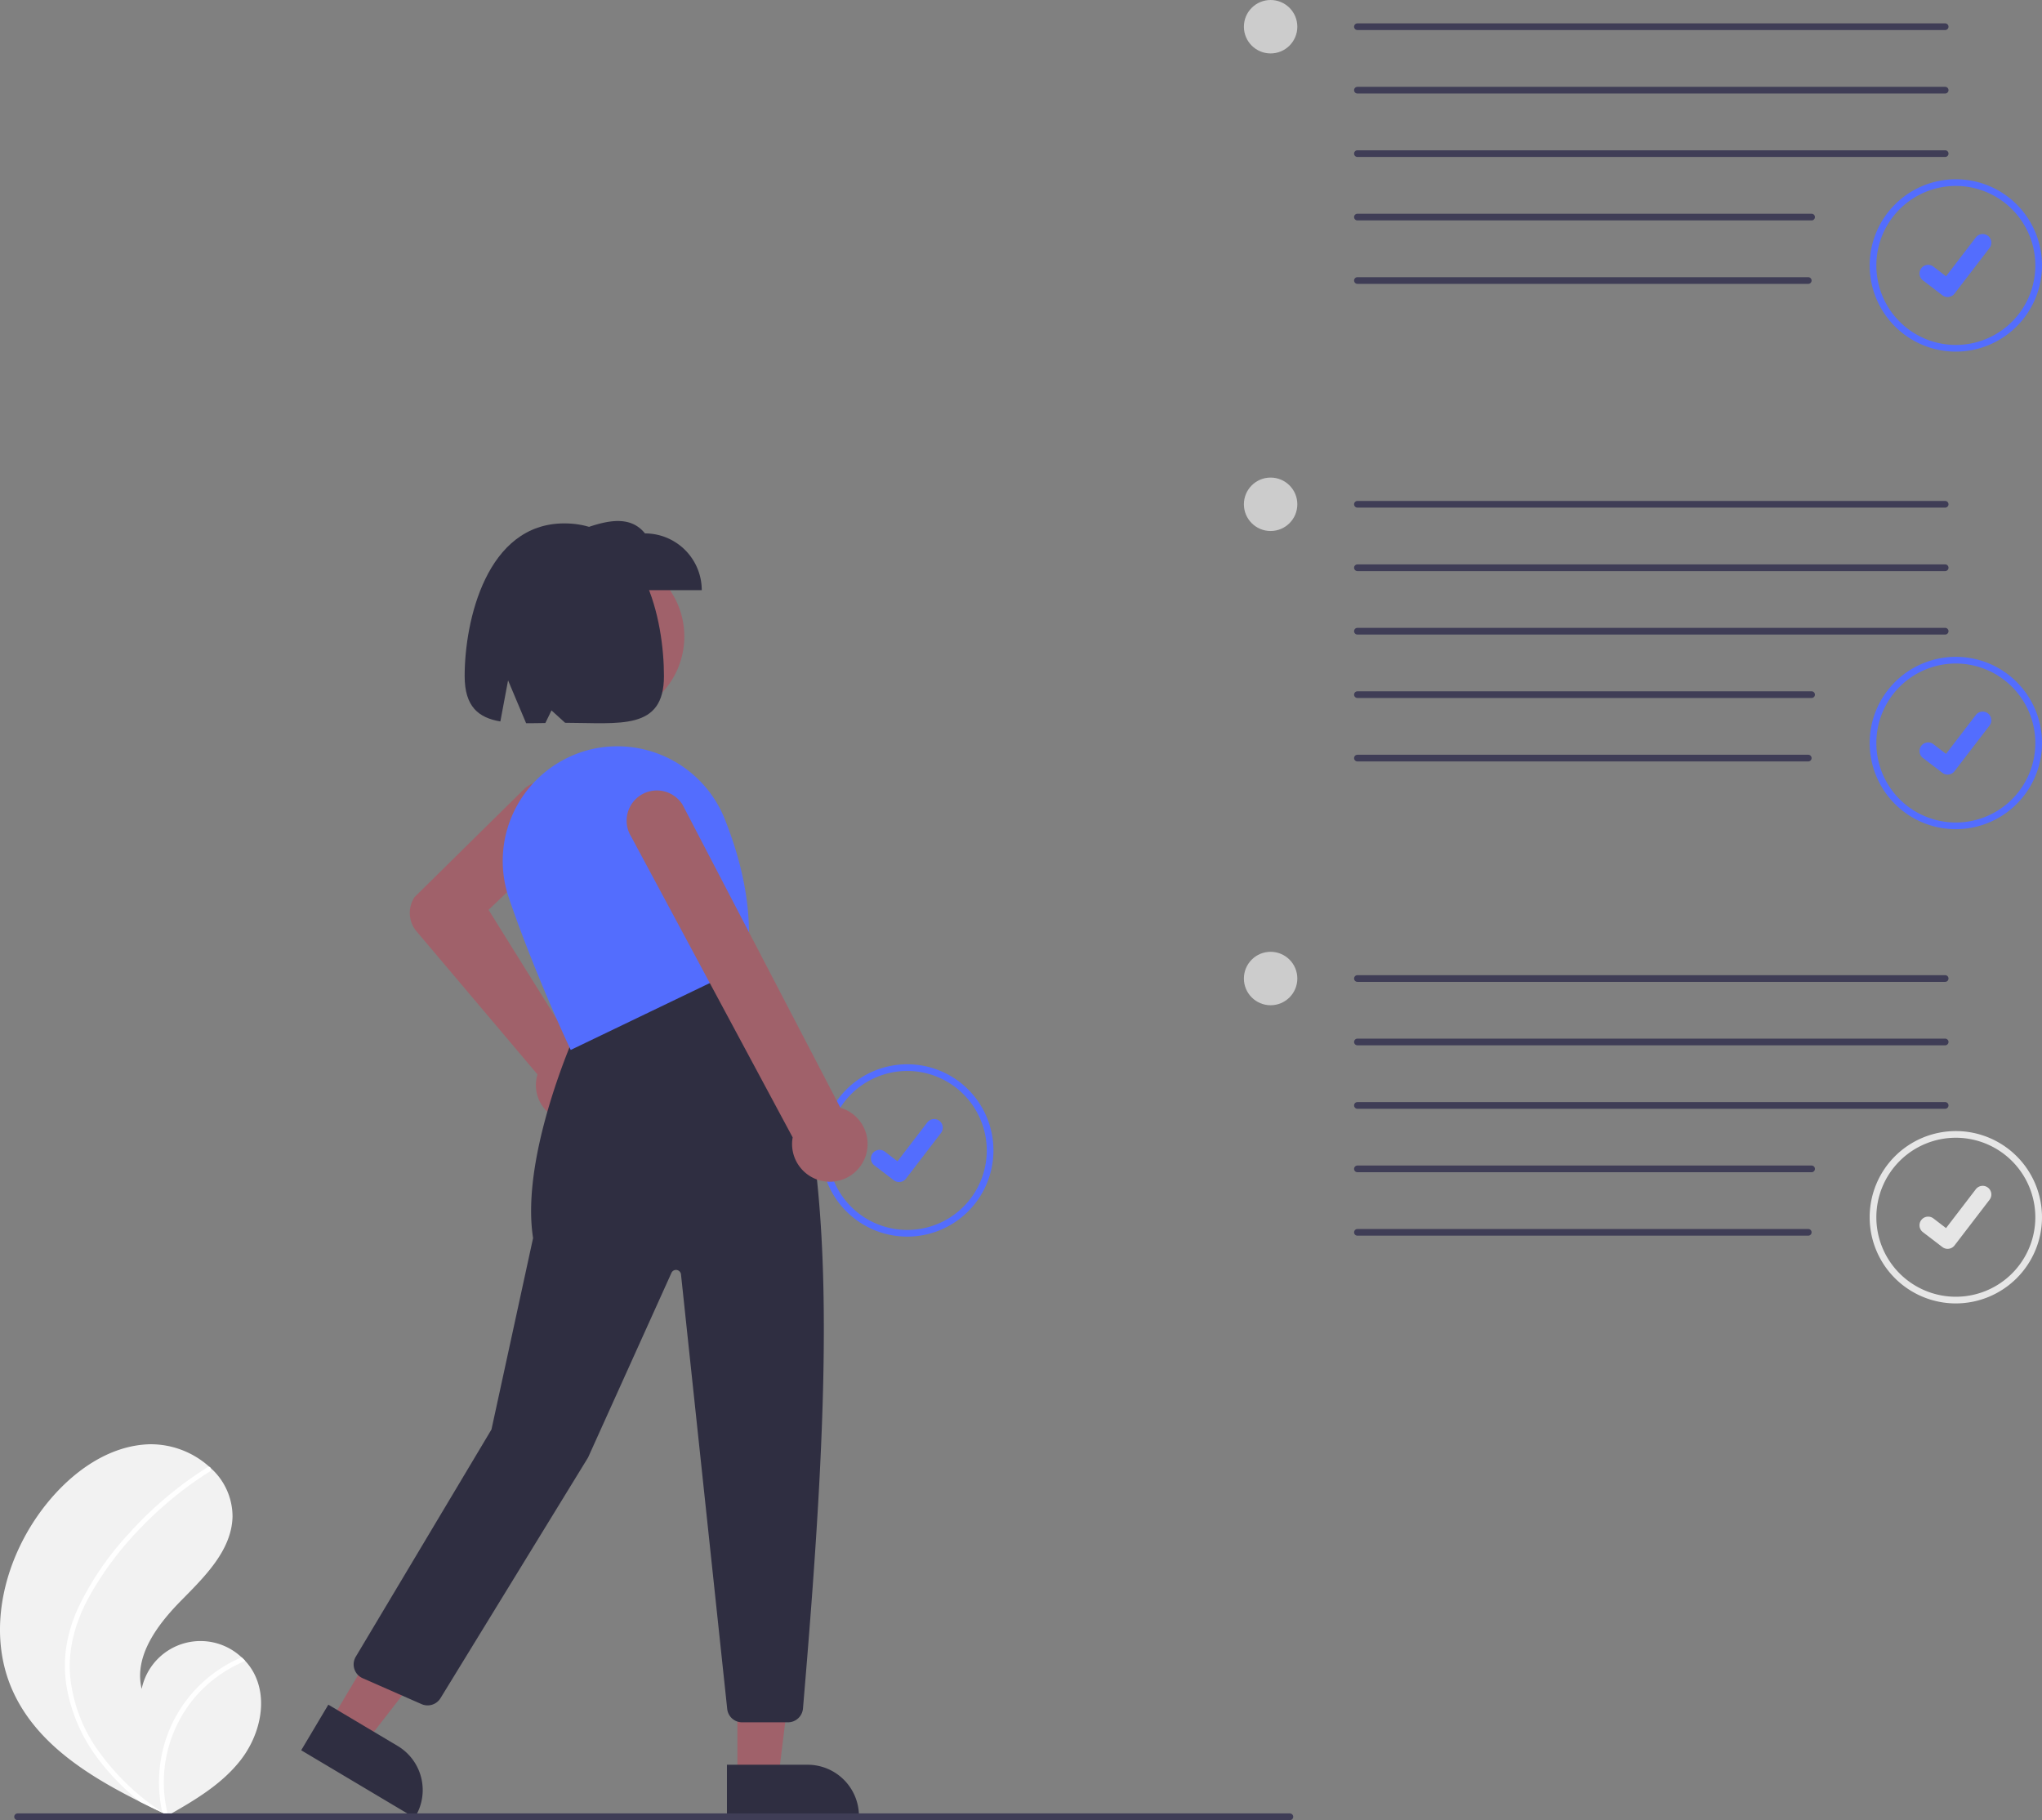 <svg xmlns="http://www.w3.org/2000/svg" id="b14b4c54-86a5-44a3-9b04-f03d46045827" data-name="Layer 1" width="611.496" height="545" viewBox="0 0 611.496 545" class="injected-svg gridItem__media" xmlns:xlink="http://www.w3.org/1999/xlink">
 <rect x="0" y="0" width="611.496" height="545" fill="#808080" stroke="none"/>
 <path d="M297.877,683.382c6.972,15.945,22.46,25.702,38.318,33.634q3.321,1.662,6.632,3.228c.015.004.03.015.045.02.106.05.212.1.312.151.455.215.911.43,1.363.642l-.215.133-.671.41c.232-.133.462-.261.694-.394.069-.04.142-.078.211-.118,8.004-4.529,16.124-9.329,21.759-16.574,5.844-7.523,8.395-18.447,3.602-26.68a16.784,16.784,0,0,0-2.229-2.995c-.351-.383-.723-.746-1.106-1.099a17.99,17.99,0,0,0-29.914,9.472c-2.387-9.814,4.719-19.239,11.805-26.438,7.09-7.196,15.184-15.082,15.402-25.184a19.465,19.465,0,0,0-6.554-14.529c-.125-.116-.25-.232-.378-.344a26.254,26.254,0,0,0-17.916-6.761c-12.286.344-23.209,8.316-30.898,17.908C295.762,643.296,289.951,665.253,297.877,683.382Z" transform="translate(-294.252 -177.5)" fill="#f2f2f2"></path><path d="M317.787,658.686a44.631,44.631,0,0,0-3.754,12.393,38.753,38.753,0,0,0,.173,11.523,49.653,49.653,0,0,0,9.411,21.548,71.462,71.462,0,0,0,12.577,12.867q3.321,1.662,6.632,3.228c.015.004.03.015.045.02.106.05.212.1.312.151.455.215.911.43,1.363.642l-.215.133-.671.41c.232-.133.462-.261.694-.394.069-.04.142-.078.211-.118a39.503,39.503,0,0,1,8.069-35.377,39.841,39.841,0,0,1,15.062-10.872c-.351-.383-.723-.746-1.106-1.099a41.308,41.308,0,0,0-6.421,3.452,40.475,40.475,0,0,0-15.828,19.892,41.381,41.381,0,0,0-1.488,23.103c-.389-.269-.779-.544-1.159-.818a72.559,72.559,0,0,1-18.746-18.684,46.192,46.192,0,0,1-7.662-21.032c-.768-8.226,1.49-16.239,5.338-23.463a96.69,96.69,0,0,1,15.692-21.13A109.868,109.868,0,0,1,357.07,618.119a.79.79,0,0,0,.261-1.057.672.672,0,0,0-.378-.344.585.585,0,0,0-.501.088c-.936.591-1.864,1.187-2.782,1.802A111.115,111.115,0,0,0,332.898,636.632,89.455,89.455,0,0,0,317.787,658.686Z" transform="translate(-294.252 -177.5)" fill="#fff"></path><path d="M565.945,547.784a25.803,25.803,0,1,1,25.803-25.803A25.832,25.832,0,0,1,565.945,547.784Zm0-49.606a23.803,23.803,0,1,0,23.803,23.803A23.83,23.83,0,0,0,565.945,498.177Z" transform="translate(-294.252 -177.5)" fill="#536dfe" ctg="1"></path><path id="f73b5929-bbea-48c2-a07c-236a7aa3f606-3983" data-name="Path 395" d="M563.487,531.442a2.572,2.572,0,0,1-1.548-.514l-.028-.021-5.829-4.459a2.59,2.59,0,1,1,3.152-4.112l3.776,2.895,8.922-11.64a2.589,2.589,0,0,1,3.63-.48l.001.001-.055.077.057-.077a2.592,2.592,0,0,1,.479,3.631L565.55,530.429a2.591,2.591,0,0,1-2.06,1.01Z" transform="translate(-294.252 -177.5)" fill="#536dfe" ctg="1"></path><circle cx="180.367" cy="190.593" r="24.561" fill="#a0616a"></circle><path d="M465.751,513.425q-.464,0-.932-.041a11.003,11.003,0,0,1-9.875-13.116,10.301,10.301,0,0,1,.27-1.046l-36.25-42.873a8.545,8.545,0,0,1-.594-10.185l.066-.08,32.629-32.174a9.432,9.432,0,1,1,13.121,13.553l-23.632,22.467,25.872,41.523a10.471,10.471,0,0,1,1.459.18,11.002,11.002,0,0,1-2.133,21.792Z" transform="translate(-294.252 -177.5)" fill="#a0616a"></path><polygon points="220.819 532.422 233.079 532.421 238.911 485.133 220.817 485.134 220.819 532.422" fill="#a0616a"></polygon><path d="M511.944,705.919l24.144-.001h.001A15.386,15.386,0,0,1,551.475,721.304v.5l-39.531.001Z" transform="translate(-294.252 -177.5)" fill="#2f2e41"></path><polygon points="98.963 515.471 109.497 521.743 138.702 484.096 123.155 474.84 98.963 515.471" fill="#a0616a"></polygon><path d="M392.576,687.932l20.745,12.352.001 0a15.386,15.386,0,0,1,5.348,21.092l-.256.43-33.966-20.223Z" transform="translate(-294.252 -177.5)" fill="#2f2e41"></path><path d="M530.224,693.219H516.495a4.492,4.492,0,0,1-4.475-4.024L498.181,559.098a1.5,1.5,0,0,0-2.859-.459l-24.968,55.286-44.204,72.08a4.521,4.521,0,0,1-5.648,1.766l-17.659-7.77a4.501,4.501,0,0,1-2.051-6.428l40.636-68.041,12.463-57.328c-3.92-24.861,12.884-61.823,13.054-62.194l.083-.181,50.526-20.211.232.284c30.023,36.648,25.137,126.487,16.924,223.193A4.53,4.53,0,0,1,530.224,693.219Z" transform="translate(-294.252 -177.5)" fill="#2f2e41"></path><path d="M465.163,491.887l-.216-.453c-.103-.217-10.395-21.924-18.329-45.124a34.221,34.221,0,0,1,2.373-27.425,34.594,34.594,0,0,1,22.061-16.964h0a34.636,34.636,0,0,1,40.202,20.743c6.293,15.737,8.527,30.415,6.64,43.625l-.038.265-.241.115Z" transform="translate(-294.252 -177.5)" fill="#536dfe" ctg="1"></path><path d="M551.584,527.104a11.318,11.318,0,0,1-8.677,4.25h0a11.307,11.307,0,0,1-11.459-11.612,10.9,10.9,0,0,1,.18-1.66L483.265,428.007a9.052,9.052,0,1,1,15.405-9.51l47.247,90.707a11.295,11.295,0,0,1,5.667,17.9Z" transform="translate(-294.252 -177.5)" fill="#a0616a"></path><path d="M504.398,354.219h-39v-17c8.56-3.401,16.937-6.293,22,0a17,17,0,0,1,17,17Z" transform="translate(-294.252 -177.5)" fill="#2f2e41"></path><path d="M463.239,334.219c-23.315,0-29.841,29.224-29.841,45.711,0,9.195,4.158,12.483,10.692,13.596l2.308-12.307,5.405,12.837c1.835.009,3.764-.026,5.763-.063l1.833-3.773,4.086,3.706c16.367.024,29.595,2.41,29.595-13.994C493.079,363.444,487.356,334.219,463.239,334.219Z" transform="translate(-294.252 -177.5)" fill="#2f2e41"></path><circle cx="380.496" cy="151" r="8" fill="#ccc"></circle><path d="M879.945,425.784a25.803,25.803,0,1,1,25.803-25.803A25.832,25.832,0,0,1,879.945,425.784Zm0-49.606a23.803,23.803,0,1,0,23.803,23.803A23.83,23.83,0,0,0,879.945,376.177Z" transform="translate(-294.252 -177.5)" fill="#536dfe" ctg="1"></path><path id="b9831659-891b-45a6-8adc-1a9375a374c9-3984" data-name="Path 395" d="M877.487,409.442a2.572,2.572,0,0,1-1.548-.514l-.028-.021-5.829-4.459a2.59,2.59,0,1,1,3.152-4.112l3.776,2.895,8.922-11.64a2.589,2.589,0,0,1,3.63-.48l.001.001-.055.077.057-.077a2.592,2.592,0,0,1,.479,3.631L879.55,408.429a2.591,2.591,0,0,1-2.06,1.01Z" transform="translate(-294.252 -177.5)" fill="#536dfe" ctg="1"></path><path d="M876.748,329.5h-176a1,1,0,0,1,0-2h176a1,1,0,0,1,0,2Z" transform="translate(-294.252 -177.5)" fill="#3f3d56"></path><path d="M876.748,348.5h-176a1,1,0,0,1,0-2h176a1,1,0,0,1,0,2Z" transform="translate(-294.252 -177.5)" fill="#3f3d56"></path><path d="M876.748,367.5h-176a1,1,0,0,1,0-2h176a1,1,0,0,1,0,2Z" transform="translate(-294.252 -177.5)" fill="#3f3d56"></path><path d="M836.748,386.5h-136a1,1,0,0,1,0-2h136a1,1,0,0,1,0,2Z" transform="translate(-294.252 -177.5)" fill="#3f3d56"></path><path d="M835.748,405.5h-135a1,1,0,0,1,0-2h135a1,1,0,0,1,0,2Z" transform="translate(-294.252 -177.5)" fill="#3f3d56"></path><circle cx="380.496" cy="8" r="8" fill="#ccc"></circle><path d="M879.945,282.784a25.803,25.803,0,1,1,25.803-25.803A25.832,25.832,0,0,1,879.945,282.784Zm0-49.606a23.803,23.803,0,1,0,23.803,23.803A23.83,23.83,0,0,0,879.945,233.177Z" transform="translate(-294.252 -177.5)" fill="#536dfe" ctg="1"></path><path id="a4eaae8d-0473-4dfb-80cb-ce1489130d65-3985" data-name="Path 395" d="M877.487,266.442a2.572,2.572,0,0,1-1.548-.514l-.028-.021-5.829-4.459a2.59,2.59,0,1,1,3.152-4.112l3.776,2.895,8.922-11.64a2.589,2.589,0,0,1,3.63-.48l.001.001-.055.077.057-.077a2.592,2.592,0,0,1,.479,3.631L879.55,265.429a2.591,2.591,0,0,1-2.06,1.01Z" transform="translate(-294.252 -177.5)" fill="#536dfe" ctg="1"></path><path d="M876.748,186.5h-176a1,1,0,0,1,0-2h176a1,1,0,0,1,0,2Z" transform="translate(-294.252 -177.5)" fill="#3f3d56"></path><path d="M876.748,205.5h-176a1,1,0,0,1,0-2h176a1,1,0,0,1,0,2Z" transform="translate(-294.252 -177.5)" fill="#3f3d56"></path><path d="M876.748,224.5h-176a1,1,0,0,1,0-2h176a1,1,0,0,1,0,2Z" transform="translate(-294.252 -177.5)" fill="#3f3d56"></path><path d="M836.748,243.5h-136a1,1,0,0,1,0-2h136a1,1,0,0,1,0,2Z" transform="translate(-294.252 -177.5)" fill="#3f3d56"></path><path d="M835.748,262.5h-135a1,1,0,0,1,0-2h135a1,1,0,0,1,0,2Z" transform="translate(-294.252 -177.5)" fill="#3f3d56"></path><circle cx="380.496" cy="293" r="8" fill="#ccc"></circle><path d="M879.945,567.784a25.803,25.803,0,1,1,25.803-25.803A25.832,25.832,0,0,1,879.945,567.784Zm0-49.606a23.803,23.803,0,1,0,23.803,23.803A23.83,23.83,0,0,0,879.945,518.177Z" transform="translate(-294.252 -177.5)" fill="#e6e6e6"></path><path id="a21ca558-fa96-4264-98a7-0764bc68c1d4-3986" data-name="Path 395" d="M877.487,551.442a2.572,2.572,0,0,1-1.548-.514l-.028-.021-5.829-4.459a2.59,2.59,0,1,1,3.152-4.112l3.776,2.895,8.922-11.64a2.589,2.589,0,0,1,3.63-.48l.001.001-.055.077.057-.077a2.592,2.592,0,0,1,.479,3.631L879.55,550.429a2.591,2.591,0,0,1-2.06,1.01Z" transform="translate(-294.252 -177.5)" fill="#e6e6e6"></path><path d="M876.748,471.5h-176a1,1,0,0,1,0-2h176a1,1,0,0,1,0,2Z" transform="translate(-294.252 -177.5)" fill="#3f3d56"></path><path d="M876.748,490.5h-176a1,1,0,0,1,0-2h176a1,1,0,0,1,0,2Z" transform="translate(-294.252 -177.5)" fill="#3f3d56"></path><path d="M876.748,509.5h-176a1,1,0,0,1,0-2h176a1,1,0,0,1,0,2Z" transform="translate(-294.252 -177.5)" fill="#3f3d56"></path><path d="M836.748,528.5h-136a1,1,0,0,1,0-2h136a1,1,0,0,1,0,2Z" transform="translate(-294.252 -177.5)" fill="#3f3d56"></path><path d="M835.748,547.5h-135a1,1,0,0,1,0-2h135a1,1,0,0,1,0,2Z" transform="translate(-294.252 -177.5)" fill="#3f3d56"></path><path d="M680.516,722.5h-381a1,1,0,0,1,0-2h381a1,1,0,0,1,0,2Z" transform="translate(-294.252 -177.5)" fill="#3f3d56"></path>
</svg>